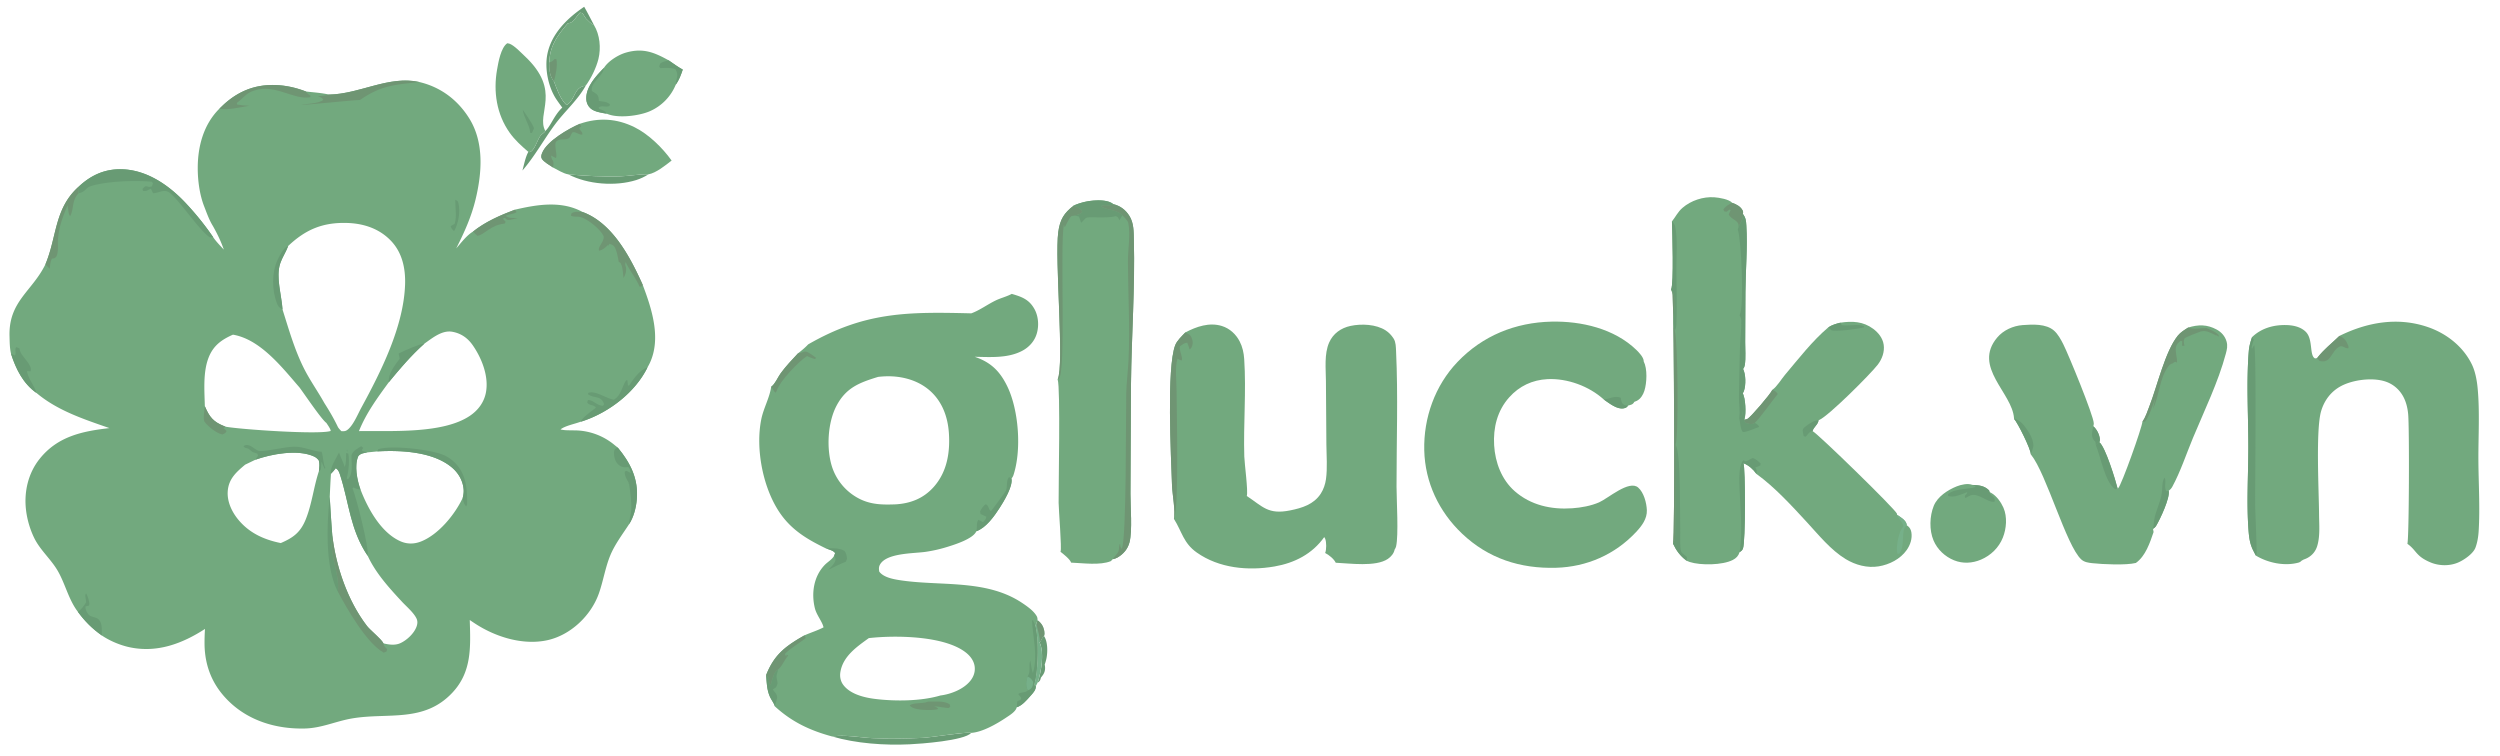 <svg version="1.1" xmlns="http://www.w3.org/2000/svg" style="display: block;" viewBox="0 0 2048 619" width="1448" height="438">
<path transform="translate(0,0)" fill="rgb(104,155,116)" d="M 851.606 525.957 C 853.261 524.378 853.37 522.042 855.273 520.821 C 858.334 525.339 858.315 533.698 857.297 538.916 A 36.689 36.689 0 0 1 855.834 544.117 C 856.428 547.149 856.232 549.865 854.484 552.514 C 853.936 553.345 853.323 554.132 852.694 554.902 C 852.137 557.297 851.89 557.632 849.943 559.133 C 853.033 550.347 855.672 534.478 851.606 525.957 z"/>
<path transform="translate(0,0)" fill="rgb(118,176,137)" d="M 849.947 507.879 C 852.95 509.975 854.792 512.994 855.446 516.597 C 855.719 518.1 855.69 519.353 855.273 520.821 C 853.37 522.042 853.261 524.378 851.606 525.957 C 855.672 534.478 853.033 550.347 849.943 559.133 L 848.553 561.837 L 847.547 561.201 C 847.095 560.915 848.143 557.015 848.309 556.19 C 850.382 545.872 851.005 522.299 848.082 512.166 L 849.042 510.834 C 849.141 509.888 849.648 508.79 849.947 507.879 z"/>
<path transform="translate(0,0)" fill="rgb(111,149,115)" d="M 849.947 507.879 C 852.95 509.975 854.792 512.994 855.446 516.597 C 855.719 518.1 855.69 519.353 855.273 520.821 C 853.37 522.042 853.261 524.378 851.606 525.957 C 852.509 522.932 849.589 514.374 849.042 510.834 C 849.141 509.888 849.648 508.79 849.947 507.879 z"/>
<path transform="translate(0,0)" fill="rgb(104,155,116)" d="M 465.655 142.623 C 479.842 143.793 493.956 144.745 508.198 144.228 C 515.586 143.959 523.987 142.326 531.189 142.563 C 528.165 144.548 524.606 146.197 521.156 147.273 C 504.196 152.565 481.408 150.89 465.655 142.623 z"/>
<path transform="translate(0,0)" fill="rgb(104,155,116)" d="M 681.644 603.065 C 692.833 601.517 703.429 603.861 714.615 604.444 C 728.368 605.16 742.306 604.909 756.056 604.195 C 763.196 603.824 791.595 599.143 795.662 600.125 C 789.829 606.557 753.995 609.075 745.145 609.499 C 724.848 610.473 701.167 608.829 681.644 603.065 z"/>
<path transform="translate(0,0)" fill="rgb(104,155,116)" d="M 478.571 5.306 C 481.392 10.193 483.928 15.296 486.589 20.276 C 484.034 19.118 482.074 16.914 480.078 14.992 L 477.117 10.501 L 475.106 10.145 C 472.43 12.478 470.36 17.568 467.011 18.443 C 466.825 18.491 466.641 18.547 466.456 18.596 C 466.01 18.715 465.57 18.806 465.116 18.887 C 456.813 28.582 450.226 37.479 450.03 50.868 C 450.067 56.949 450.139 61.223 453.744 66.396 C 456.44 73.026 458.862 81.067 464.343 85.929 L 464.274 85.774 C 471.629 81.241 469.883 71.088 479.784 69.987 C 473.573 81.359 462.862 90.733 455.067 101.137 C 445.815 113.486 438.046 127.898 427.954 139.456 C 429.334 134.612 430.37 128.553 432.828 124.186 L 434.03 124.37 C 438.16 122.858 440.023 114.402 442.871 110.837 C 444.093 109.308 445.582 108.886 446.752 107.072 C 451.38 102.657 453.891 94.177 460.62 87.889 A 165.92 165.92 0 0 1 455.949 81.386 C 449.162 71.381 446.026 55.975 448.401 44.093 C 451.772 27.231 464.818 14.548 478.571 5.306 z"/>
<path transform="translate(0,0)" fill="rgb(114,169,126)" d="M 465.116 18.887 C 465.57 18.806 466.01 18.715 466.456 18.596 C 466.641 18.547 466.825 18.491 467.011 18.443 C 470.36 17.568 472.43 12.478 475.106 10.145 L 477.117 10.501 L 480.078 14.992 C 482.074 16.914 484.034 19.118 486.589 20.276 C 491.425 28.267 492.435 39.1 490.237 48.062 C 488.472 55.256 484.179 64.028 479.784 69.987 C 469.883 71.088 471.629 81.241 464.274 85.774 L 464.343 85.929 C 458.862 81.067 456.44 73.026 453.744 66.396 C 450.139 61.223 450.067 56.949 450.03 50.868 C 450.226 37.479 456.813 28.582 465.116 18.887 z"/>
<path transform="translate(0,0)" fill="rgb(111,149,115)" d="M 450.03 50.868 C 450.189 50.824 450.348 50.782 450.506 50.736 C 452.331 50.207 453.128 49.519 454.304 48.062 L 455.785 48.189 C 456.983 53.166 455.165 61.498 453.744 66.396 C 450.139 61.223 450.067 56.949 450.03 50.868 z"/>
<path transform="translate(0,0)" fill="rgb(114,169,126)" d="M 432.828 124.186 C 427.091 119.168 421.946 114.705 417.485 108.416 C 406.794 93.346 404.041 74.825 407.184 56.843 C 408.286 50.536 410.325 38.834 415.519 35.191 C 416.06 35.231 416.613 35.3 417.132 35.468 C 421.115 36.757 426.589 42.663 429.769 45.636 C 460.847 74.691 438.808 92.604 446.752 107.072 C 445.582 108.886 444.093 109.308 442.871 110.837 C 440.023 114.402 438.16 122.858 434.03 124.37 L 432.828 124.186 z"/>
<path transform="translate(0,0)" fill="rgb(104,155,116)" d="M 428.197 89.564 C 431.31 94.46 435.307 99.417 437.483 104.8 L 435.798 108.689 L 434.33 108.677 C 434.192 102.666 429.05 96.234 428.197 89.564 z"/>
<path transform="translate(0,0)" fill="rgb(114,169,126)" d="M 494.781 55.3 C 498.378 49.66 506.643 44.568 512.976 42.786 C 526.82 38.89 535.906 42.608 547.769 49.187 C 551.534 51.744 555.306 54.599 559.316 56.743 C 557.786 61.222 556.342 65.235 553.587 69.118 A 40.405 40.405 0 0 1 532.059 90.986 C 523.329 94.673 506.73 96.793 497.778 93.182 C 497.569 93.098 497.365 93.002 497.163 92.903 C 492.981 92.235 486.895 91.389 483.694 88.45 C 481.519 86.453 480.373 83.707 480.279 80.775 C 479.962 70.822 488.374 61.958 494.781 55.3 z"/>
<path transform="translate(0,0)" fill="rgb(104,155,116)" d="M 547.769 49.187 C 551.534 51.744 555.306 54.599 559.316 56.743 C 557.786 61.222 556.342 65.235 553.587 69.118 C 553.348 67.237 553.985 65.867 554.446 64.083 C 555.234 61.035 554.847 58.987 553.29 56.422 C 549.491 54.955 544.95 55.464 540.922 55.536 L 539.982 54.356 L 540.771 51.844 C 542.743 50.261 545.367 49.81 547.769 49.187 z"/>
<path transform="translate(0,0)" fill="rgb(104,155,116)" d="M 494.781 55.3 C 493.933 62.627 483.471 67.256 484.868 74.312 C 487.271 75.878 489.676 76.703 490.309 79.713 C 490.494 80.595 490.512 81.551 490.555 82.45 C 493.865 83.035 497.287 82.913 499.725 85.278 L 499.26 86.584 C 495.986 87.986 493.474 85.796 490.354 87.705 L 490.947 89.044 C 493.902 89.999 495.347 90.279 497.163 92.903 C 492.981 92.235 486.895 91.389 483.694 88.45 C 481.519 86.453 480.373 83.707 480.279 80.775 C 479.962 70.822 488.374 61.958 494.781 55.3 z"/>
<path transform="translate(0,0)" fill="rgb(114,169,126)" d="M 1629.86 402.868 C 1630.38 403.096 1630.32 403.057 1630.77 403.298 C 1630.93 403.383 1631.08 403.474 1631.24 403.561 C 1635.55 405.922 1639.29 411.24 1641.23 415.691 C 1644.47 423.139 1643.7 432.808 1640.71 440.235 C 1637.43 448.408 1630.91 454.749 1622.84 458.189 C 1615.74 461.217 1607.97 461.665 1600.75 458.747 C 1593.32 455.743 1587.06 449.863 1583.93 442.453 C 1580.37 434.04 1580.71 422.54 1584.14 414.133 C 1587.24 406.555 1595.54 401.162 1602.89 398.205 C 1606.48 396.762 1612.12 395.457 1615.8 396.997 C 1621.08 397.238 1625.5 397.555 1629.48 401.497 L 1629.86 402.868 z"/>
<path transform="translate(0,0)" fill="rgb(104,155,116)" d="M 1615.8 396.997 C 1621.08 397.238 1625.5 397.555 1629.48 401.497 L 1629.86 402.868 C 1630.51 405.758 1631.55 405.07 1633.23 407.097 C 1634.36 408.459 1634.14 409.035 1633.97 410.694 C 1628.69 412.025 1621.08 403.473 1614.54 405.477 C 1613.04 405.937 1611.53 407.166 1609.97 407.736 C 1608.65 405.354 1611.16 405.283 1611.66 402.855 C 1606.96 404.574 1600.73 407.807 1595.89 406.025 L 1595.81 404.534 C 1601.92 399.14 1616.17 400.862 1618.5 398.274 L 1615.8 396.997 z"/>
<path transform="translate(0,0)" fill="rgb(114,169,126)" d="M 475.07 101.14 C 490.298 95.921 505.145 96.716 519.823 103.98 C 531.327 109.673 542.731 120.802 550.19 131.278 C 545.222 135.132 537.487 141.482 531.189 142.563 C 523.987 142.326 515.586 143.959 508.198 144.228 C 493.956 144.745 479.842 143.793 465.655 142.623 C 461.484 141.948 456.897 138.939 453.113 137.015 C 450.649 135.32 445.209 132.274 443.836 129.719 C 443.07 128.293 443.468 126.716 444.037 125.251 C 447.897 115.317 465.866 105.098 475.07 101.14 z"/>
<path transform="translate(0,0)" fill="rgb(111,149,115)" d="M 453.113 137.015 C 450.649 135.32 445.209 132.274 443.836 129.719 C 443.07 128.293 443.468 126.716 444.037 125.251 C 447.897 115.317 465.866 105.098 475.07 101.14 L 476.123 103.39 L 474.589 104.422 C 474.77 107.205 477.495 107.132 477.015 110.038 C 474.426 110.537 470.169 106.545 468.66 108.603 C 467.067 110.775 467.544 112.842 464.403 113.634 C 461.06 114.476 458.244 113.123 455.451 115.878 C 453.746 119.528 457.039 127.38 455.28 129.201 L 451.388 127.156 C 452.328 133.14 454.156 129.489 453.113 137.015 z"/>
<path transform="translate(0,0)" fill="rgb(114,169,126)" d="M 879.745 168.037 C 885.076 165.795 890.111 164.498 895.892 164.049 C 900.716 163.675 908.136 163.707 911.986 166.976 C 917.725 168.37 922.124 171.668 925.246 176.709 C 928.939 182.671 928.699 189.686 928.871 196.473 C 929.861 235.591 926.946 274.828 926.514 313.972 L 926.069 404.361 C 926.046 414.986 927.723 434.353 925.321 443.886 C 923.934 449.388 920.336 453.623 915.474 456.449 C 914.232 457.171 912.873 457.568 911.481 457.88 L 910.059 459.418 C 901.166 463.087 887.107 461.022 877.457 460.66 C 876.694 457.976 870.997 453.496 868.706 451.724 C 868.747 451.647 868.791 451.573 868.828 451.494 C 869.885 449.229 867.296 417.841 867.221 411.617 C 867.07 399.101 868.843 317.602 866.432 310.575 C 872.096 298.642 863.881 212.092 866.945 189.801 C 868.354 179.55 871.596 174.261 879.745 168.037 z"/>
<path transform="translate(0,0)" fill="rgb(104,155,116)" d="M 879.745 168.037 C 885.076 165.795 890.111 164.498 895.892 164.049 C 900.716 163.675 908.136 163.707 911.986 166.976 C 908.526 169.197 905.018 166.674 902.035 168.63 C 905.385 172.178 914.283 170.727 919.448 176.161 L 916.935 180.261 C 916.031 178.21 916.172 177.652 914.019 176.806 C 906.976 178.808 892.033 177.155 890.048 178.118 C 888.65 178.798 887.155 181.212 885.616 182.223 A 226.303 226.303 0 0 0 883.93 177.255 C 881.959 176.292 879.776 176.662 877.656 176.799 C 881.232 175.982 883.753 176.095 886.575 173.59 L 885.991 171.767 C 884.02 170.072 882.125 169.067 879.745 168.037 z"/>
<path transform="translate(0,0)" fill="rgb(111,149,115)" d="M 866.432 310.575 C 872.096 298.642 863.881 212.092 866.945 189.801 C 868.354 179.55 871.596 174.261 879.745 168.037 C 882.125 169.067 884.02 170.072 885.991 171.767 L 886.575 173.59 C 883.753 176.095 881.232 175.982 877.656 176.799 C 875.561 178.535 872.524 185.982 872.193 185.993 L 871.53 183.811 C 868.235 200.956 873.484 305.488 867.364 310.018 C 867.075 310.231 866.749 310.407 866.432 310.575 z"/>
<path transform="translate(0,0)" fill="rgb(111,149,115)" d="M 911.986 166.976 C 917.725 168.37 922.124 171.668 925.246 176.709 C 928.939 182.671 928.699 189.686 928.871 196.473 C 929.861 235.591 926.946 274.828 926.514 313.972 L 926.069 404.361 C 926.046 414.986 927.723 434.353 925.321 443.886 C 923.934 449.388 920.336 453.623 915.474 456.449 C 914.232 457.171 912.873 457.568 911.481 457.88 C 912.606 455.887 915.598 453.248 916.248 451.392 C 916.979 449.302 916.341 447.226 917.538 445.054 C 917.784 446.977 917.657 447.895 918.942 449.387 C 922.957 442.537 922.213 337.58 922.608 321.766 C 922.832 312.818 924.036 303.929 924.47 294.994 C 925.78 268.018 924.086 240.974 923.985 214.029 C 923.948 204.398 926.167 192.012 924.36 182.751 C 923.862 180.203 921.194 178.078 919.448 176.161 C 914.283 170.727 905.385 172.178 902.035 168.63 C 905.018 166.674 908.526 169.197 911.986 166.976 z"/>
<path transform="translate(0,0)" fill="rgb(114,169,126)" d="M 1649.9 342.828 C 1649.9 342.668 1649.89 342.509 1649.88 342.35 C 1648.49 321.495 1615.78 300.452 1636.1 276.262 C 1641.17 270.223 1649.16 266.638 1656.96 266.063 C 1665.09 265.465 1676.06 264.857 1682.61 270.557 C 1685.85 273.38 1688.31 277.922 1690.23 281.714 C 1694.56 290.3 1715.06 340.23 1715.23 346.53 C 1715.25 347.352 1715.08 348.157 1714.85 348.941 C 1717.78 351.527 1719.99 355.905 1720.23 359.859 C 1720.28 360.63 1720.1 361.326 1719.77 362.022 C 1724.75 365.85 1733.04 393.184 1734.77 400.047 C 1734.91 399.933 1735.05 399.821 1735.19 399.703 C 1737.9 397.336 1754.77 350.037 1755.09 345.104 C 1757.76 341.494 1759.36 336.187 1760.98 332.018 C 1767.18 316.117 1773.72 287.458 1784.13 274.654 C 1786.37 271.891 1789.63 269.953 1792.6 268.054 C 1800.84 265.546 1808.02 265.453 1815.83 269.676 C 1819.76 271.804 1822.75 275.136 1823.99 279.489 C 1825.02 283.097 1824.34 285.983 1823.4 289.502 C 1817.21 312.705 1805.71 336.294 1796.49 358.464 C 1791.08 371.474 1786.26 386.148 1779.55 398.491 C 1778.83 399.82 1777.8 400.933 1776.6 401.84 C 1777.83 407.389 1769.56 425.134 1766.26 430.575 C 1765.65 431.59 1764.72 432.35 1763.75 433.016 L 1764.22 435.59 C 1761.21 444.446 1757.6 455.334 1749.7 460.929 C 1741.56 462.943 1722.44 462.035 1713.92 461.1 C 1710.72 460.75 1707.42 460.275 1704.97 458.036 C 1692.71 446.855 1676.44 387.812 1663.81 372.197 L 1663.65 371.997 C 1663.78 367.892 1653.02 346.293 1649.9 342.828 z"/>
<path transform="translate(0,0)" fill="rgb(104,155,116)" d="M 1714.85 348.941 C 1717.78 351.527 1719.99 355.905 1720.23 359.859 C 1720.28 360.63 1720.1 361.326 1719.77 362.022 C 1718.81 362.752 1717.85 363.58 1716.81 364.194 L 1716.64 361.87 C 1715.89 361.111 1715.26 360.317 1714.69 359.417 C 1712.81 356.434 1714.19 352.161 1714.85 348.941 z"/>
<path transform="translate(0,0)" fill="rgb(104,155,116)" d="M 1649.9 342.828 C 1655.26 343.869 1658.31 348.316 1661.34 352.846 C 1663.68 356.352 1666.51 362.215 1665.53 366.43 C 1665.09 368.322 1664.35 370.19 1663.65 371.997 C 1663.78 367.892 1653.02 346.293 1649.9 342.828 z"/>
<path transform="translate(0,0)" fill="rgb(104,155,116)" d="M 1763.75 433.016 C 1764.49 429.607 1764.37 426.07 1765.31 422.651 C 1766.98 416.528 1769.67 410.852 1770.82 404.555 C 1771.54 400.626 1770.93 393.953 1773.21 390.975 C 1774.96 394.251 1772.57 398.374 1774.57 402.158 L 1776.6 401.84 C 1777.83 407.389 1769.56 425.134 1766.26 430.575 C 1765.65 431.59 1764.72 432.35 1763.75 433.016 z"/>
<path transform="translate(0,0)" fill="rgb(104,155,116)" d="M 1719.77 362.022 C 1724.75 365.85 1733.04 393.184 1734.77 400.047 L 1732.7 400.498 C 1724.35 394.793 1720.78 373.468 1716.81 364.194 C 1717.85 363.58 1718.81 362.752 1719.77 362.022 z"/>
<path transform="translate(0,0)" fill="rgb(111,149,115)" d="M 1755.09 345.104 C 1757.76 341.494 1759.36 336.187 1760.98 332.018 C 1767.18 316.117 1773.72 287.458 1784.13 274.654 C 1786.37 271.891 1789.63 269.953 1792.6 268.054 C 1796.96 269.874 1802.74 268.498 1807.4 268.467 C 1811.02 269.992 1814.79 271.271 1817.51 274.229 L 1817.51 275.716 L 1815.68 274.156 L 1815.69 274.75 C 1811.74 272.816 1807.18 269.857 1802.68 271.367 C 1800.87 271.977 1789.89 276.125 1789.45 277.122 C 1788.57 279.129 1789.08 280.919 1789.5 282.988 C 1788.88 283.012 1788.15 283.127 1787.55 282.961 L 1787.62 279.311 L 1786.51 278.904 C 1784.4 280.44 1782.89 281.807 1782.49 284.489 C 1781.87 288.562 1783.91 293.63 1783.3 296.838 C 1782.87 296.619 1782.15 296.074 1781.69 296.211 C 1781.02 296.409 1780.52 296.968 1780.02 297.429 C 1778.1 297.787 1777.24 298.613 1776.07 300.191 C 1769.11 309.547 1768.83 324.302 1763.67 334.863 L 1765.71 325.797 C 1763.36 331.763 1761.08 340.2 1757.23 345.195 L 1755.09 345.104 z"/>
<path transform="translate(0,0)" fill="rgb(114,169,126)" d="M 1313.83 327.04 C 1301.83 316.095 1283.89 309.541 1267.73 310.345 C 1255.32 310.961 1244.6 316.008 1236.31 325.289 C 1226.55 336.205 1223.14 350.158 1224 364.532 C 1224.83 378.568 1230.13 392.715 1240.86 402.131 C 1254.01 413.661 1270.86 417.34 1287.99 416.131 C 1295.29 415.616 1303.3 414.194 1310.04 411.245 C 1317.28 408.079 1334.55 392.7 1341.97 399.135 C 1346.64 403.187 1348.86 411.703 1349.1 417.636 C 1349.39 424.768 1344.94 430.598 1340.3 435.564 C 1323.03 454.035 1299.93 464.159 1274.71 464.877 C 1245.44 465.709 1219.22 457.315 1197.73 436.912 C 1178.78 418.922 1167.39 394.923 1166.75 368.682 C 1166.1 342.085 1175.54 315.587 1193.98 296.271 C 1214.57 274.712 1241.35 263.91 1270.97 263.235 C 1295.39 262.678 1322.4 268.95 1340.42 286.325 C 1342.51 288.343 1346.42 292.436 1346.52 295.466 C 1346.52 295.57 1346.51 295.674 1346.51 295.778 C 1349.66 301.877 1349.12 313.502 1347.06 319.945 C 1346.01 323.23 1344.01 326.489 1340.87 328.128 C 1340.21 328.474 1339.52 328.731 1338.82 328.965 C 1337.53 331.356 1336.14 331.267 1333.68 332.053 C 1332.73 333.487 1331.81 333.94 1330.09 334.27 C 1324.62 335.32 1318.15 329.969 1313.83 327.04 z"/>
<path transform="translate(0,0)" fill="rgb(104,155,116)" d="M 1313.83 327.04 C 1318.81 326.377 1322.69 323.672 1327.69 325.559 L 1327.93 327.082 C 1328.53 329.234 1328.52 330.351 1330.62 331.482 C 1331.5 331.956 1332.7 331.985 1333.68 332.053 C 1332.73 333.487 1331.81 333.94 1330.09 334.27 C 1324.62 335.32 1318.15 329.969 1313.83 327.04 z"/>
<path transform="translate(0,0)" fill="rgb(114,169,126)" d="M 1916.43 274.943 C 1939.29 263.688 1964.15 259.242 1988.85 267.678 C 2004.2 272.919 2017.94 283.68 2025.04 298.477 C 2027.76 304.151 2029.07 311.328 2029.66 317.549 C 2031.49 336.689 2030.22 357.15 2030.3 376.423 C 2030.39 395.699 2031.72 415.738 2030.51 434.928 C 2030.23 439.414 2029.47 444.171 2027.89 448.394 C 2026.01 453.408 2018.43 458.554 2013.62 460.603 C 2006.66 463.568 1998.06 463.404 1991.1 460.484 C 1978.77 455.31 1979.82 450.684 1972.13 445.248 C 1973.54 440.638 1973.81 350.56 1972.78 339.194 C 1972.34 334.243 1971.22 329.348 1968.9 324.927 C 1965.63 318.722 1960.24 314.159 1953.53 312.101 C 1943.01 308.879 1927.36 310.902 1917.73 316.049 C 1909.59 320.402 1904.08 327.707 1901.48 336.506 C 1896.97 351.743 1899.64 402.011 1899.77 420.919 C 1899.82 429.38 1900.77 439.026 1898.21 447.199 C 1896.87 451.483 1894.11 454.777 1890.14 456.874 C 1889.18 457.379 1888.17 457.781 1887.15 458.135 L 1885.44 459.082 C 1884.67 459.936 1883.89 460.39 1882.78 460.684 C 1871.41 463.721 1857.84 460.854 1848.02 454.898 A 169.214 169.214 0 0 1 1845.85 450.722 C 1843.23 445.542 1842.51 440.625 1842.05 434.884 C 1840.25 412.209 1841.86 388.257 1841.85 365.478 C 1841.83 339.605 1840.13 312.628 1842.25 286.942 C 1842.57 283.168 1843.68 279.539 1844.85 275.955 C 1852.2 268.811 1862.05 265.917 1872.21 266.026 C 1878.12 266.089 1884.6 267.286 1888.94 271.632 C 1895.08 277.784 1891.66 291.064 1896.51 293.392 L 1898.2 293.074 C 1903.71 285.939 1910.05 281.151 1916.43 274.943 z"/>
<path transform="translate(0,0)" fill="rgb(111,149,115)" d="M 1898.2 293.074 C 1903.71 285.939 1910.05 281.151 1916.43 274.943 C 1920.4 276.299 1922.07 278.931 1923.7 282.923 C 1923.97 283.58 1923.93 284.303 1923.83 284.992 C 1921.01 285.603 1919.26 282.355 1916.59 283.68 C 1909.62 287.139 1909.63 298.227 1900.02 295.369 L 1898.2 293.074 z"/>
<path transform="translate(0,0)" fill="rgb(104,155,116)" d="M 1848.02 454.898 A 169.214 169.214 0 0 1 1845.85 450.722 C 1843.23 445.542 1842.51 440.625 1842.05 434.884 C 1840.25 412.209 1841.86 388.257 1841.85 365.478 C 1841.83 339.605 1840.13 312.628 1842.25 286.942 C 1842.57 283.168 1843.68 279.539 1844.85 275.955 L 1846.38 278.072 C 1845.58 280.207 1844.98 282.305 1844.46 284.527 L 1844.88 285.433 L 1846.62 282.319 C 1848.59 286.425 1847.35 399.054 1847.42 412.76 C 1847.45 417.954 1849.04 452.334 1848.55 453.714 C 1848.41 454.123 1848.23 454.515 1848.02 454.898 z"/>
<path transform="translate(0,0)" fill="rgb(114,169,126)" d="M 1021.38 406.075 C 1034.56 414.827 1038.86 421.516 1056.87 417.877 C 1066.68 415.895 1076.24 412.972 1081.97 404.156 C 1084.24 400.66 1085.65 396.483 1086.23 392.367 C 1087.52 383.186 1086.64 373.12 1086.57 363.832 L 1086.2 311.899 C 1086.13 301.885 1084.71 289.732 1088.83 280.372 C 1092.08 272.976 1098.54 268.421 1106.34 266.747 C 1115.25 264.833 1127.31 265.314 1135.16 270.44 C 1137.79 272.151 1139.7 274.175 1141.42 276.78 C 1141.51 276.917 1141.6 277.053 1141.69 277.191 C 1143.52 280.013 1143.5 284.207 1143.66 287.475 C 1145.38 324.174 1144 361.579 1144.04 398.345 C 1144.06 409.511 1145.83 438.389 1143.66 447.427 C 1143.44 448.351 1143.02 449.172 1142.48 449.95 C 1141.88 453.078 1139.56 455.839 1136.94 457.605 C 1127.04 464.304 1105.84 461.269 1094.23 460.749 C 1092.9 457.741 1088.52 454.187 1085.56 452.769 C 1086.71 450.1 1086.69 443.818 1085.6 441.132 C 1085.4 440.634 1085.11 440.166 1084.82 439.721 C 1075.04 453.539 1060.5 460.972 1044 463.817 C 1022.46 467.534 998.647 465.279 980.401 452.387 C 969.368 444.591 968.357 435.392 961.694 424.848 C 963.064 418.844 960.352 404.343 960.12 397.529 C 959.296 373.402 955.593 301.29 962.725 282.569 C 964.179 278.753 968.232 275.063 971.014 272.09 C 980.078 267.292 990.696 263.61 1000.97 266.81 C 1007.38 268.807 1012.46 273.504 1015.53 279.414 C 1017.87 283.904 1018.91 288.853 1019.25 293.871 C 1021.01 320.23 1018.53 347.205 1019.32 373.685 C 1019.49 379.47 1022.57 402.096 1021.38 406.075 z"/>
<path transform="translate(0,0)" fill="rgb(111,149,115)" d="M 971.014 272.09 C 974.387 273.775 975.62 274.137 976.735 278.085 C 977.389 280.403 977.107 282.89 975.75 284.928 C 975.425 285.416 975.007 285.72 974.505 285.998 C 973.954 284.154 973.356 282.376 972.628 280.593 C 970.252 280.469 968.299 282.26 966.459 283.579 C 965.945 287.162 969.172 292.428 968.105 295.115 C 966.766 294.818 965.774 294.31 964.599 293.612 C 962.333 301.072 963.853 311.988 963.856 319.863 C 963.861 332.769 965.986 418.899 961.694 424.848 C 963.064 418.844 960.352 404.343 960.12 397.529 C 959.296 373.402 955.593 301.29 962.725 282.569 C 964.179 278.753 968.232 275.063 971.014 272.09 z"/>
<path transform="translate(0,0)" fill="rgb(114,169,126)" d="M 1369.66 181.113 C 1372.66 177.355 1374.46 173.362 1378.24 170.075 C 1385.22 164.002 1395.27 160.685 1404.49 161.38 C 1408.4 161.675 1416.51 162.971 1419.09 165.958 C 1422.57 167.145 1426.01 168.941 1427.67 172.408 C 1428.14 173.397 1427.9 173.954 1427.75 175.006 C 1430.16 178.18 1430.37 180.651 1430.61 184.643 C 1431.71 202.46 1429.97 220.966 1429.86 238.872 L 1429.66 280.112 C 1429.62 285.957 1430.26 292.844 1429.37 298.587 C 1429.17 299.867 1428.8 300.969 1427.92 301.954 C 1430.2 306.555 1430.3 315.051 1428.66 319.942 C 1428.42 320.64 1428.08 321.277 1427.68 321.894 C 1429.88 326.165 1430.58 338.31 1429.09 342.917 C 1429.02 343.136 1428.94 343.351 1428.85 343.563 C 1429.72 343.457 1430.65 343.325 1431.45 342.953 C 1433.92 341.808 1450.48 322.488 1451.92 319.087 C 1455.76 316.386 1459.19 310.457 1462.33 306.742 C 1473.42 293.615 1484.65 279.021 1497.77 267.91 C 1500.92 265.848 1504.05 265.019 1507.65 264.085 C 1517.4 262.651 1526.27 263.009 1534.47 269.085 C 1538.79 272.292 1542.31 276.69 1543.12 282.145 C 1543.97 287.979 1541.81 293.839 1538.3 298.438 C 1532.37 306.2 1497.91 340.608 1490.27 343.824 C 1490.09 343.896 1489.93 343.971 1489.76 344.045 C 1489.33 347.636 1485.82 349.403 1484.83 352.893 C 1488.85 354.659 1552.81 417.01 1553.99 420.583 C 1554.08 420.87 1554.1 421.264 1554.12 421.548 C 1556.77 423.229 1561.3 425.951 1561.89 429.278 C 1561.95 429.633 1561.94 429.74 1561.95 430.069 C 1562.23 430.236 1562.5 430.409 1562.77 430.595 C 1564.46 431.774 1565.46 433.756 1565.79 435.755 C 1566.66 440.933 1564.92 446.161 1561.95 450.367 C 1556.75 457.732 1547.82 462.27 1539.05 463.71 C 1529.72 465.245 1520.02 462.634 1512.02 457.781 C 1499.78 450.359 1489.92 438.072 1480.29 427.624 C 1467.9 414.183 1453.72 398.679 1438.89 388.002 C 1436.18 384.144 1432.64 380.961 1428.22 379.199 C 1429.9 382.934 1430.03 443.6 1427.83 449.126 C 1427.2 450.724 1426.38 451.181 1425.05 452.133 C 1424.1 455.166 1422.33 457.012 1419.48 458.481 C 1411.16 462.763 1393.25 463.055 1384.2 460.138 C 1383.31 459.851 1382.46 459.508 1381.62 459.096 C 1376.42 455.117 1373.34 450.987 1370.52 445.092 C 1372.22 439.799 1371.4 262.607 1370.22 241.356 C 1370.13 239.802 1369.61 238.312 1368.95 236.912 C 1371.32 232.276 1369.92 189.426 1369.66 181.113 z"/>
<path transform="translate(0,0)" fill="rgb(104,155,116)" d="M 1484.83 352.893 C 1482.03 353.346 1481.18 355.546 1479.22 357.53 L 1477.56 357.024 C 1477.29 355.588 1476.81 353.843 1476.8 352.394 C 1476.79 351.018 1477.78 350.224 1478.74 349.404 C 1481.34 347.178 1486.46 343.834 1489.76 344.045 C 1489.33 347.636 1485.82 349.403 1484.83 352.893 z"/>
<path transform="translate(0,0)" fill="rgb(104,155,116)" d="M 1497.77 267.91 C 1500.92 265.848 1504.05 265.019 1507.65 264.085 L 1508.74 266.087 C 1514.08 267.063 1522.49 264.84 1527.02 266.995 L 1527.15 267.872 C 1522.74 269.191 1504.29 271.597 1500.33 270.358 L 1497.77 267.91 z"/>
<path transform="translate(0,0)" fill="rgb(118,176,137)" d="M 1561.95 430.069 C 1556.49 434.155 1561.36 447.066 1555.69 453.471 L 1554.35 453.346 C 1554.19 452.666 1554.05 451.977 1553.99 451.278 C 1553.57 446.183 1555.48 435.301 1558.9 431.38 C 1559.03 431.228 1559.17 431.083 1559.31 430.934 C 1558.61 426.911 1555.17 425.286 1554.12 421.548 C 1556.77 423.229 1561.3 425.951 1561.89 429.278 C 1561.95 429.633 1561.94 429.74 1561.95 430.069 z"/>
<path transform="translate(0,0)" fill="rgb(104,155,116)" d="M 1424.68 341.997 L 1427.19 340.042 C 1428.28 334.521 1429.07 327.367 1427.68 321.894 C 1429.88 326.165 1430.58 338.31 1429.09 342.917 C 1429.02 343.136 1428.94 343.351 1428.85 343.563 L 1429.59 345.917 C 1431.74 346.783 1434.2 347.725 1436.49 346.762 C 1436.86 346.605 1437.19 346.39 1437.52 346.156 C 1439.07 347.068 1440.51 347.731 1441.16 349.53 C 1438.21 350.384 1430.34 354.058 1427.72 353.673 C 1425.48 351.123 1425.72 345.388 1424.68 341.997 z"/>
<path transform="translate(0,0)" fill="rgb(111,149,115)" d="M 1419.09 165.958 C 1422.57 167.145 1426.01 168.941 1427.67 172.408 C 1428.14 173.397 1427.9 173.954 1427.75 175.006 C 1428.35 179.776 1424.72 183.044 1423.57 187.839 C 1423.7 187.566 1423.74 187.501 1423.83 187.171 C 1426 179.789 1418.66 180.63 1416.16 175.376 L 1417.71 172.013 L 1416.94 171.377 L 1414.38 173.223 L 1412.46 172.869 L 1411.79 171.36 C 1413.48 168.768 1416.24 167.076 1419.09 165.958 z"/>
<path transform="translate(0,0)" fill="rgb(111,149,115)" d="M 1451.92 319.087 C 1454.08 320.19 1455.13 320.392 1456.32 322.554 C 1451.18 328.739 1442.56 341.379 1437.52 346.156 C 1437.19 346.39 1436.86 346.605 1436.49 346.762 C 1434.2 347.725 1431.74 346.783 1429.59 345.917 L 1428.85 343.563 C 1429.72 343.457 1430.65 343.325 1431.45 342.953 C 1433.92 341.808 1450.48 322.488 1451.92 319.087 z"/>
<path transform="translate(0,0)" fill="rgb(104,155,116)" d="M 1369.66 181.113 C 1371.48 183.1 1372.04 183.691 1372.52 186.389 C 1374.42 196.895 1373.26 209.319 1373.3 220.078 C 1373.35 235.282 1374 250.816 1373.3 265.987 C 1373.23 267.386 1372.88 268.623 1372.39 269.925 C 1372.34 270.043 1372.3 270.163 1372.26 270.28 C 1372.18 270.484 1372.08 270.682 1371.99 270.879 C 1367.94 261.074 1376.04 245.787 1368.95 236.912 C 1371.32 232.276 1369.92 189.426 1369.66 181.113 z"/>
<path transform="translate(0,0)" fill="rgb(104,155,116)" d="M 1372.63 364.109 C 1372.87 364.582 1373.07 365.06 1373.27 365.552 C 1377.01 374.756 1376.1 422.23 1376.48 436.014 C 1376.59 440.107 1375.92 448.198 1377.31 451.798 C 1377.98 453.539 1381.9 455.336 1381.91 456.302 C 1381.91 457.088 1381.98 457.955 1381.75 458.715 C 1381.71 458.843 1381.66 458.969 1381.62 459.096 C 1376.42 455.117 1373.34 450.987 1370.52 445.092 C 1370.64 444.906 1370.76 444.72 1370.86 444.525 C 1371.51 443.334 1372.08 441.878 1372.16 440.512 C 1372.58 432.729 1373.55 367.414 1372.63 364.109 z"/>
<path transform="translate(0,0)" fill="rgb(104,155,116)" d="M 1425.05 452.133 C 1427.98 433.822 1425.22 413.389 1424.87 394.861 C 1424.78 390.063 1424.73 380.353 1428.21 376.724 C 1428.58 376.992 1428.95 377.274 1429.34 377.517 C 1430.83 378.452 1433.59 375.518 1436.01 374.98 C 1438.7 375.999 1440.28 377.47 1442.27 379.457 L 1442.06 381.072 C 1440.91 381.57 1439.59 382.302 1438.35 382.505 C 1438.21 382.528 1438.07 382.546 1437.92 382.566 C 1439.32 384.948 1439.27 385.28 1438.89 388.002 C 1436.18 384.144 1432.64 380.961 1428.22 379.199 C 1429.9 382.934 1430.03 443.6 1427.83 449.126 C 1427.2 450.724 1426.38 451.181 1425.05 452.133 z"/>
<path transform="translate(0,0)" fill="rgb(111,149,115)" d="M 1368.95 236.912 C 1376.04 245.787 1367.94 261.074 1371.99 270.879 C 1374.54 278.384 1375.21 357.504 1372.63 364.109 C 1373.55 367.414 1372.58 432.729 1372.16 440.512 C 1372.08 441.878 1371.51 443.334 1370.86 444.525 C 1370.76 444.72 1370.64 444.906 1370.52 445.092 C 1372.22 439.799 1371.4 262.607 1370.22 241.356 C 1370.13 239.802 1369.61 238.312 1368.95 236.912 z"/>
<path transform="translate(0,0)" fill="rgb(104,155,116)" d="M 1427.75 175.006 C 1430.16 178.18 1430.37 180.651 1430.61 184.643 C 1431.71 202.46 1429.97 220.966 1429.86 238.872 L 1429.66 280.112 C 1429.62 285.957 1430.26 292.844 1429.37 298.587 C 1429.17 299.867 1428.8 300.969 1427.92 301.954 C 1430.2 306.555 1430.3 315.051 1428.66 319.942 C 1428.42 320.64 1428.08 321.277 1427.68 321.894 C 1429.07 327.367 1428.28 334.521 1427.19 340.042 L 1424.68 341.997 C 1424.71 341.821 1424.76 341.644 1424.79 341.467 C 1425.69 336.993 1424.41 330.036 1424.53 325.232 C 1424.86 311.643 1424.9 298.03 1425.37 284.448 C 1425.62 277.35 1426.56 270.221 1426.47 263.122 C 1426.45 261.171 1426.13 259.661 1425.05 257.998 C 1425.13 257.829 1425.21 257.661 1425.29 257.49 C 1428.81 249.696 1426.57 196.178 1423.57 187.839 C 1424.72 183.044 1428.35 179.776 1427.75 175.006 z"/>
<path transform="translate(0,0)" fill="rgb(114,169,126)" d="M 795.7 256.445 C 802.618 253.918 808.903 249.16 815.604 245.919 C 819.896 243.843 824.682 242.737 828.818 240.503 C 837.069 242.9 843.054 245.058 847.416 252.925 C 850.708 258.861 851.234 266.636 849.303 273.095 C 847.447 279.303 843.034 284.18 837.345 287.173 C 825.617 293.344 811.298 292.262 798.461 292.037 C 811.41 296.43 818.886 303.502 824.987 315.875 C 834.597 335.365 837.036 368.486 830.17 389.128 C 829.835 390.136 829.23 391.018 828.572 391.84 C 829.908 398.081 822.184 410.729 818.832 415.899 C 814.262 422.952 807.903 431.957 799.787 434.99 C 799.74 435.102 799.698 435.216 799.644 435.325 C 796.783 441.208 782.405 445.81 776.135 447.738 A 115.958 115.958 0 0 1 758.269 451.819 C 748.555 453.245 725.941 452.616 720.775 462.481 C 719.814 464.318 719.957 466.02 720.281 468.003 C 723.606 472.561 731.174 474.086 736.424 474.927 C 769.784 480.271 807.485 473.85 837.154 493.565 C 840.961 496.094 845.667 499.365 848.363 503.116 C 849.64 504.893 849.97 505.704 849.947 507.879 C 849.648 508.79 849.141 509.888 849.042 510.834 L 848.082 512.166 C 851.005 522.299 850.382 545.872 848.309 556.19 C 848.143 557.015 847.095 560.915 847.547 561.201 L 848.553 561.837 C 848.721 565.024 846.008 567.746 844.009 569.979 C 840.955 573.39 837.343 577.718 832.901 579.158 C 832.224 582.628 827.033 585.738 824.277 587.587 C 816.643 592.71 804.864 599.512 795.662 600.125 C 791.595 599.143 763.196 603.824 756.056 604.195 C 742.306 604.909 728.368 605.16 714.615 604.444 C 703.429 603.861 692.833 601.517 681.644 603.065 C 663.627 598.2 648.7 591.18 634.837 578.457 C 634.145 575.869 631.924 573.185 630.794 570.674 C 628.151 564.8 628.119 559.061 627.604 552.802 C 634.223 535.895 643.689 528.914 659.053 520.215 C 664.164 517.951 669.71 516.265 674.635 513.684 C 673.663 508.989 668.953 503.762 667.528 497.941 C 664.545 485.757 666.529 472.111 675.486 462.687 C 677.876 460.172 681.503 458.188 683.235 455.196 C 683.297 455.089 683.352 454.978 683.41 454.869 L 684.133 452.876 C 682.869 450.747 678.912 449.883 676.658 449.054 C 662.085 441.953 649.44 434.691 639.753 421.172 C 625.108 400.732 618.627 367.549 623.7 342.95 C 625.483 334.304 630.415 325.54 631.659 317.138 C 631.684 316.969 631.705 316.8 631.728 316.631 C 635.038 314.212 637.002 309.093 639.436 305.72 C 643.757 299.73 648.737 294.608 653.739 289.203 C 656.648 286.893 659.482 284.652 662.002 281.907 C 708.662 255.032 743.648 255.172 795.7 256.445 z M 719.357 308.495 C 704.179 313.163 693.096 317.261 685.249 332.202 C 678.032 345.942 676.88 367.113 681.525 381.939 A 44.943 44.943 0 0 0 703.71 408.198 C 713.448 413.238 723.042 413.321 733.75 412.915 C 746.057 412.168 756.624 408.003 764.956 398.605 C 775.829 386.342 778.416 370.36 777.332 354.462 C 776.427 341.177 771.825 328.571 761.593 319.637 C 751.09 310.466 736.621 307.174 722.977 308.166 A 71.471 71.471 0 0 0 719.357 308.495 z M 711.732 522.496 C 701.934 529.571 690.531 537.362 688.436 550.336 C 687.838 554.038 688.547 557.753 690.795 560.788 C 696.384 568.333 707.725 571.148 716.519 572.268 C 732.767 574.336 754.52 574.245 770.368 569.498 C 778.958 568.438 789.491 564.344 795.011 557.342 C 797.604 554.054 798.949 550.205 798.475 545.988 C 797.919 541.046 794.78 537.029 790.947 534.086 C 773.089 520.375 733.014 520.086 711.732 522.496 z"/>
<path transform="translate(0,0)" fill="rgb(104,155,116)" d="M 676.658 449.054 C 681.96 448.932 687.318 448.328 691.901 451.13 C 693.289 453.331 693.675 454.949 693.872 457.534 L 692.965 459.888 C 687.959 461.855 683.192 464.241 678.374 466.621 C 680.795 464.122 683.936 461.606 684.526 458.029 L 683.41 454.869 L 684.133 452.876 C 682.869 450.747 678.912 449.883 676.658 449.054 z"/>
<path transform="translate(0,0)" fill="rgb(111,149,115)" d="M 760.235 574.5 C 765.454 574.516 772.769 573.722 777.354 576.317 C 777.527 576.414 777.697 576.516 777.868 576.615 L 777.904 576.542 L 778.465 578.416 L 777.229 579.953 L 777.274 579.925 L 776.943 578.525 L 777.714 579.602 C 776.391 580.282 768.037 578.23 765.239 578.401 C 766.937 578.956 767.45 579.093 768.647 580.505 C 765.977 581.591 760.805 581.459 757.914 581.339 C 753.899 581.172 747.98 580.754 745.175 577.713 C 748.108 575.034 755.596 576.483 759.927 574.635 L 760.235 574.5 z"/>
<path transform="translate(0,0)" fill="rgb(104,155,116)" d="M 627.604 552.802 L 629.75 555.226 C 629.725 557.083 630.012 558.479 630.566 560.241 L 631.446 560.52 C 632.419 557.131 633.862 550.516 636.85 548.526 C 636.966 548.45 637.089 548.386 637.208 548.316 C 637.291 550.458 636.23 551.66 636.128 553.596 C 636.022 555.608 637.008 557.699 636.963 559.632 C 636.946 560.363 636.047 562.003 635.755 562.759 L 633.099 564.644 C 634.651 566.823 637.148 568.953 636.579 571.819 C 636.116 574.153 635.054 575.969 634.837 578.457 C 634.145 575.869 631.924 573.185 630.794 570.674 C 628.151 564.8 628.119 559.061 627.604 552.802 z"/>
<path transform="translate(0,0)" fill="rgb(111,149,115)" d="M 653.739 289.203 L 654.235 289.186 C 656.128 289.107 658.215 287.74 659.674 287.728 C 662.03 287.708 666.753 291.637 668.717 293.012 L 667.414 293.867 C 665.244 293.163 663.142 292.506 661.145 291.386 C 654.177 295.928 638.87 311.9 636.437 319.518 C 636.201 320.258 635.753 320.872 635.284 321.485 C 633.545 320.046 633.214 318.132 631.728 316.631 C 635.038 314.212 637.002 309.093 639.436 305.72 C 643.757 299.73 648.737 294.608 653.739 289.203 z"/>
<path transform="translate(0,0)" fill="rgb(104,155,116)" d="M 799.787 434.99 C 800.74 431.78 799.546 428.336 801.454 425.577 L 805.296 427.463 C 806.793 425.83 807.734 425.275 808.01 423.04 L 803.29 420.839 L 802.881 418.768 C 804.127 416.356 805.123 414.463 807.416 412.863 C 810.138 413.53 809.391 416.849 811.759 418.481 C 812.686 417.559 823.629 402.724 824.049 401.75 C 825.451 398.502 824.118 393.109 826.617 390.581 L 828.572 391.84 C 829.908 398.081 822.184 410.729 818.832 415.899 C 814.262 422.952 807.903 431.957 799.787 434.99 z"/>
<path transform="translate(0,0)" fill="rgb(111,149,115)" d="M 659.053 520.215 L 660.102 522.379 C 655.352 526.437 646.563 531.28 642.972 535.556 L 644.135 537.674 L 644.324 536.063 L 645.769 536.734 C 642.294 540.425 641.104 545.423 637.208 548.316 C 637.089 548.386 636.966 548.45 636.85 548.526 C 633.862 550.516 632.419 557.131 631.446 560.52 L 630.566 560.241 C 630.012 558.479 629.725 557.083 629.75 555.226 L 627.604 552.802 C 634.223 535.895 643.689 528.914 659.053 520.215 z"/>
<path transform="translate(0,0)" fill="rgb(104,155,116)" d="M 841.806 553.914 C 844.777 549.618 842.234 545.315 844.077 540.868 C 844.54 544.269 845.047 547.535 845.974 550.849 L 846.288 550.57 C 850.346 536.687 846.132 522.219 845.422 508.25 L 846.221 507.758 L 848.082 512.166 C 851.005 522.299 850.382 545.872 848.309 556.19 C 848.143 557.015 847.095 560.915 847.547 561.201 L 848.553 561.837 C 848.721 565.024 846.008 567.746 844.009 569.979 C 840.955 573.39 837.343 577.718 832.901 579.158 C 833.37 577.632 832.872 575.971 833.358 574.313 L 836.245 572.849 L 836.59 571.439 L 834.17 568.431 C 835.975 566.313 839.541 567.747 842.022 565.32 C 841.897 565.072 841.771 564.823 841.659 564.568 C 840.204 561.247 840.531 557.22 841.806 553.914 z"/>
<path transform="translate(0,0)" fill="rgb(118,176,137)" d="M 841.806 553.914 C 844.546 555.443 844.908 555.692 846.339 558.466 C 846.149 560.672 846.124 562.389 844.374 564.028 C 843.753 564.61 842.797 564.989 842.022 565.32 C 841.897 565.072 841.771 564.823 841.659 564.568 C 840.204 561.247 840.531 557.22 841.806 553.914 z"/>
<path transform="translate(0,0)" fill="rgb(114,169,126)" d="M 269.529 77.225 C 294.773 76.8 318.292 61.46 343.435 66.935 C 360.934 71.009 375.078 81.629 384.553 96.986 C 396.724 116.713 394.816 141.505 389.585 163.134 C 386.116 177.472 380.367 190.135 373.738 203.229 C 377.888 198.53 382.137 192.7 387.529 189.429 C 397.795 181.293 409.746 176.109 421.923 171.506 C 440.17 167.283 459.967 163.944 477.349 173.464 C 500.91 182.146 515.218 208.538 525.069 229.919 A 219.735 219.735 0 0 1 526.509 233.11 C 533.909 252.65 541.724 276.553 532.482 296.811 A 38.815 38.815 0 0 1 530.453 300.65 C 520.546 320.939 499.456 337.147 478.154 344.466 A 42 42 0 0 1 475.627 345.247 C 471.025 347.001 462.874 348.557 459.175 351.527 C 462.537 352.449 466.528 352.198 470.01 352.315 A 51.675 51.675 0 0 1 503.724 364.554 L 506.053 366.394 C 516.541 379.09 523.179 392.174 521.632 409.169 C 521.019 415.9 519.073 423.364 515.394 429.103 C 509.947 437.471 503.514 445.881 499.767 455.167 C 495.77 465.073 494.157 475.816 490.611 485.868 C 484.153 504.177 467.315 520.141 448.197 524.255 C 428.286 528.54 405.992 521.558 389.288 510.651 A 258.329 258.329 0 0 1 384.827 507.67 C 385.47 529.425 386.731 549.965 370.595 567.177 C 347.25 592.077 317.879 583.306 288.488 588.286 C 275.178 590.542 263.576 596.202 249.747 596.544 C 227.112 597.104 204.613 590.678 187.953 574.732 C 174.477 561.835 167.875 546.245 167.558 527.699 A 170.785 170.785 0 0 1 167.927 514.977 C 149.343 527.016 128.754 534.762 106.284 530.007 C 98.547 528.37 90.064 524.83 83.492 520.385 C 75.482 514.716 69.619 508.839 63.819 500.976 C 56.135 490.877 53.604 478.392 47.407 467.574 C 41.849 457.874 32.914 450.519 27.952 440.304 C 24.518 433.232 22.178 425.111 21.287 417.301 C 19.606 402.569 23.084 387.453 32.399 375.745 C 47.155 357.2 67.385 353.003 89.643 350.456 C 68.704 343.173 47.117 336.167 29.893 321.675 C 18.922 314.018 12.914 301.794 8.986 289.43 C 7.925 284.78 7.928 279.825 7.798 275.074 C 7.021 246.585 26.364 238.421 37.185 216.33 C 46.846 193.297 44.378 170.513 64.699 152.447 C 74.742 143.093 86.194 137.982 100.057 138.419 C 120.8 139.074 138.874 151.86 152.565 166.575 A 233.128 233.128 0 0 1 174.628 194.058 C 177.102 197.738 180.353 200.965 183.35 204.228 L 183.254 203.944 C 180.867 197.133 177.974 191.273 174.472 184.982 C 171.291 179.9 169.317 174.092 167.144 168.527 C 163.479 159.003 161.976 147.494 161.989 137.321 C 162.012 119.509 166.811 101.634 179.718 88.801 C 185.863 82.575 192.416 77.537 200.476 73.99 C 216.359 67.001 234.723 68.504 250.623 74.706 C 256.866 75.434 263.406 75.819 269.529 77.225 z M 236.058 201.281 L 235.85 201.834 C 234.062 206.518 231.139 210.806 229.562 215.547 C 225.845 226.722 230.726 241.747 231.431 253.245 C 236.67 269.778 241.428 286.737 249.352 302.241 C 254.231 311.787 260.481 320.527 265.689 329.889 C 269.828 336.364 273.583 342.771 276.891 349.712 C 277.644 350.912 278.665 351.917 279.622 352.955 C 282.255 353.107 283.408 353.036 285.471 351.155 C 289.844 347.167 293.195 338.881 296.032 333.671 C 312.201 303.978 330.732 267.132 331.843 232.745 C 332.262 219.781 329.582 206.892 320.447 197.205 C 310.841 187.019 297.879 182.773 284.155 182.396 C 264.304 181.852 250.302 187.805 236.058 201.281 z M 347.736 281.204 C 337.02 290.738 327.493 301.904 318.428 312.996 C 309.161 325.687 299.919 338.251 294.058 352.92 C 320.315 352.551 362.706 355.318 384.837 340.452 C 391.672 335.86 396.572 329.339 398.093 321.153 C 400.523 308.073 394.719 293.372 387.396 282.758 C 383.243 276.739 377.729 272.794 370.45 271.528 C 362.071 270.071 354.202 276.688 347.736 281.204 z M 190.829 273.913 C 181.443 278.041 174.652 282.941 170.844 292.809 C 166.212 304.813 167.495 319.83 167.809 332.512 C 171.583 341.343 174.659 345.249 183.624 348.839 L 184.741 349.279 C 196.56 351.518 261.237 355.977 270.876 352.816 C 271.018 351.297 268.231 347.625 267.374 346.206 C 263.47 343.534 249.005 322.007 245.323 317.122 C 231.131 300.762 213.278 277.701 190.829 273.913 z M 309.167 369.542 L 300.982 370.358 C 298.272 370.89 295.392 371.114 293.55 373.388 C 290.127 380.921 292.554 393.381 295.383 400.928 C 301.38 416.489 312.128 436.103 327.997 443.145 C 333.543 445.606 339.224 445.554 344.845 443.357 C 359.198 437.748 372.794 421.131 379.078 407.51 C 379.612 405.472 379.956 403.123 379.82 401.015 C 379.376 394.111 375.907 387.756 370.779 383.235 C 355.501 369.765 328.673 368.423 309.167 369.542 z M 209.095 376.426 L 200.828 380.407 C 193.706 386.382 187.436 391.879 186.589 401.809 C 185.829 410.714 190.069 419.454 195.724 426.082 C 204.777 436.692 216.632 441.922 230.013 444.63 C 240.502 440.141 246.298 435.703 250.605 424.886 C 255.582 412.388 257.017 398.452 261.267 385.681 C 261.551 382.703 261.965 379.848 261.153 376.917 C 260.059 375.536 258.942 374.498 257.326 373.745 C 244.049 367.558 222.137 371.707 209.095 376.426 z M 271.119 387.812 A 890.552 890.552 0 0 0 270.139 406.786 A 1341.89 1341.89 0 0 0 272.165 437.709 C 275.084 463.462 284.647 491.582 300.513 512.392 C 303.323 516.078 312.764 523.545 314.094 526.792 C 318.563 527.877 323.522 528.603 327.861 526.678 C 333.235 524.294 339.293 518.613 341.265 512.992 C 342.113 510.572 342.229 508.387 341.025 506.078 C 338.506 501.247 333.107 496.768 329.389 492.773 C 318.849 481.442 307.793 469.299 301.251 455.132 C 286.856 433.848 286.102 412.029 278.615 388.884 C 277.844 386.5 277.202 384.662 275.067 383.281 C 273.924 384.774 272.797 386.207 271.437 387.51 L 271.119 387.812 z"/>
<path transform="translate(0,0)" fill="rgb(104,155,116)" d="M 372.917 163.391 L 374.944 164.533 C 375.197 165.117 375.427 165.712 375.58 166.33 C 377.29 173.234 375.474 183.066 371.966 189.15 C 370.634 187.678 369.35 186.915 369.295 184.892 L 372.431 183.143 C 374.385 177.384 372.87 169.531 372.917 163.391 z"/>
<path transform="translate(0,0)" fill="rgb(111,149,115)" d="M 167.809 332.512 C 171.583 341.343 174.659 345.249 183.624 348.839 L 184.741 349.279 L 183.07 350.424 L 185.648 352.841 C 184.648 354.79 184.066 354.795 182.132 355.697 C 176.86 354.377 170.997 349.574 167.623 345.378 C 166.093 343.476 167.557 335.188 167.809 332.512 z"/>
<path transform="translate(0,0)" fill="rgb(111,149,115)" d="M 387.529 189.429 C 397.795 181.293 409.746 176.109 421.923 171.506 L 423.212 173.551 C 420.496 175.428 417.034 174.955 414.238 176.583 C 417.018 178.887 420.792 178.192 424.355 178.324 C 422.433 178.691 417.705 180.232 416.009 179.916 C 413.935 179.529 414.11 177.06 412.018 179.039 L 414.241 181.453 L 413.43 182.936 C 401.707 184.01 396.772 192.297 391.042 192.949 C 389.826 191.828 388.533 190.748 387.529 189.429 z"/>
<path transform="translate(0,0)" fill="rgb(104,155,116)" d="M 318.428 312.996 C 317.788 305.861 323.448 299.069 327.423 293.574 L 326.563 289.332 C 330.579 287.25 344.117 281.261 347.736 281.204 C 337.02 290.738 327.493 301.904 318.428 312.996 z"/>
<path transform="translate(0,0)" fill="rgb(104,155,116)" d="M 63.819 500.976 L 64.07 500.795 C 67.012 498.639 68.635 496.205 70.555 493.172 C 70.577 490.748 69.135 487.541 70.496 485.743 C 71.745 487.538 73.514 492.973 73.133 495.112 C 73.089 495.355 72.906 495.712 72.816 495.912 L 69.989 496.483 C 69.853 498.877 70.964 501.47 72.641 503.297 C 75.967 506.921 83.348 503.008 83.414 515.973 C 83.421 517.444 83.254 518.932 83.492 520.385 C 75.482 514.716 69.619 508.839 63.819 500.976 z"/>
<path transform="translate(0,0)" fill="rgb(104,155,116)" d="M 270.139 406.786 A 1341.89 1341.89 0 0 0 272.165 437.709 C 269.433 454.591 278.239 468.293 276.845 484.582 C 266.211 464.645 267.668 429.174 270.139 406.786 z"/>
<path transform="translate(0,0)" fill="rgb(104,155,116)" d="M 231.431 253.245 C 228.948 252.02 227.749 250.708 226.77 248.087 C 222.737 237.294 222.473 223.09 227.431 212.538 C 229.157 208.863 232.237 202.678 236.058 201.281 L 235.85 201.834 C 234.062 206.518 231.139 210.806 229.562 215.547 C 225.845 226.722 230.726 241.747 231.431 253.245 z"/>
<path transform="translate(0,0)" fill="rgb(104,155,116)" d="M 8.986 289.43 L 12.127 291.017 C 13.842 288.514 11.534 286.362 13.285 284.095 L 16.006 285.171 C 16.014 285.327 16.019 285.484 16.032 285.64 C 16.517 291.578 27.09 298.195 25.062 303.953 L 22.217 303.717 C 22.315 308.923 28.395 315.867 29.893 321.675 C 18.922 314.018 12.914 301.794 8.986 289.43 z"/>
<path transform="translate(0,0)" fill="rgb(111,149,115)" d="M 64.699 152.447 L 64.279 158.192 C 58.502 164.308 60.9 170.484 57.424 176.881 C 55.576 174.182 56.196 170.985 55.271 167.992 C 51.441 177.497 48.495 184.726 47.549 195.146 C 47.196 199.034 47.841 203.52 47.044 207.252 C 46.676 208.978 46.222 210.516 44.468 211.271 C 43.885 211.522 43.135 211.577 42.507 211.648 C 41.211 214.335 41.027 216.989 40.754 219.908 A 155.004 155.004 0 0 1 37.185 216.33 C 46.846 193.297 44.378 170.513 64.699 152.447 z"/>
<path transform="translate(0,0)" fill="rgb(104,155,116)" d="M 506.053 366.394 C 516.541 379.09 523.179 392.174 521.632 409.169 C 521.019 415.9 519.073 423.364 515.394 429.103 C 515.213 425.381 516.839 421.651 517.08 417.901 C 517.543 410.706 516.28 403.042 515.339 395.914 L 514.476 395.784 L 515.174 395.495 C 513.744 392.964 511.138 388.855 511.901 385.949 L 513.33 385.47 L 516.848 387.355 C 516.31 385.285 516.218 383.934 514.734 382.364 C 513.167 382.571 511.621 382.711 510.071 382.314 C 507.707 381.709 505.778 379.929 504.574 377.85 C 503.19 375.461 502.498 371.223 503.284 368.512 C 503.633 367.311 504.99 366.955 506.053 366.394 z"/>
<path transform="translate(0,0)" fill="rgb(104,155,116)" d="M 309.167 369.542 L 309.774 367.799 C 320.549 364.125 354.458 368.051 364.684 373.062 A 30.831 30.831 0 0 1 380.187 391.073 C 382.602 398.248 382.751 405.644 382.657 413.123 L 381.844 414.604 C 379.999 412.667 379.355 410.133 379.078 407.51 C 379.612 405.472 379.956 403.123 379.82 401.015 C 379.376 394.111 375.907 387.756 370.779 383.235 C 355.501 369.765 328.673 368.423 309.167 369.542 z"/>
<path transform="translate(0,0)" fill="rgb(104,155,116)" d="M 206.812 370.001 C 205.903 369.297 205.011 368.625 204.175 367.836 C 202.655 366.402 200.214 367.308 199.47 365.142 C 201.454 364.157 202.162 363.978 204.372 364.714 C 206.824 365.532 210.201 369.038 212.513 369.227 C 218.567 369.723 232.912 365.706 241.169 365.696 C 249.571 365.687 255.341 369.382 263.424 369.839 C 264.94 373.64 264.667 380.348 266.605 383.154 L 265.935 383.782 C 265.064 381.911 264.216 380.054 263.496 378.118 C 262.694 380.291 263.771 384.551 261.703 385.568 C 261.568 385.634 261.412 385.643 261.267 385.681 C 261.551 382.703 261.965 379.848 261.153 376.917 C 260.059 375.536 258.942 374.498 257.326 373.745 C 244.049 367.558 222.137 371.707 209.095 376.426 L 211.349 373.066 L 210.946 371.457 L 206.812 370.001 z"/>
<path transform="translate(0,0)" fill="rgb(111,149,115)" d="M 179.718 88.801 C 185.863 82.575 192.416 77.537 200.476 73.99 C 216.359 67.001 234.723 68.504 250.623 74.706 L 250.943 75.141 C 252.006 76.569 252.873 77.345 254.447 78.185 L 254.109 79.429 C 239.807 82.078 223.168 66.172 204.677 75.407 C 200.818 77.335 197.685 81.522 194.008 84.079 L 194.132 85.374 C 197.547 85.987 200.799 86.291 204.266 86.381 C 197.263 87.476 186.517 90.269 179.718 88.801 z"/>
<path transform="translate(0,0)" fill="rgb(111,149,115)" d="M 269.529 77.225 C 294.773 76.8 318.292 61.46 343.435 66.935 C 322.883 69.269 312.585 69.539 294.861 81.666 C 288.72 81.746 247.753 86.164 246.719 85.583 C 251.287 84.797 261.312 84.599 264.881 81.516 C 263.719 79.463 262.5 79.448 260.337 78.627 C 263.327 78.256 266.656 78.13 269.529 77.225 z"/>
<path transform="translate(0,0)" fill="rgb(104,155,116)" d="M 475.627 345.247 C 478.017 340.745 484.318 337.029 488.185 333.645 C 486.382 331.025 482.919 332.358 481.018 329.432 L 481.61 327.523 C 485.689 327.093 489.091 332.235 493.956 332.116 L 494.878 330.951 C 492.47 323.38 486.823 326.477 481.723 322.732 L 481.831 321.686 C 487.458 319.229 496.779 326.327 502.959 327.204 C 509.17 323.075 509.187 317.026 512.957 311.279 L 514.016 311.318 L 514.34 315.207 L 515.22 315.774 C 519.141 310.016 523.629 303.212 530.453 300.65 C 520.546 320.939 499.456 337.147 478.154 344.466 A 42 42 0 0 1 475.627 345.247 z"/>
<path transform="translate(0,0)" fill="rgb(111,149,115)" d="M 272.165 437.709 C 275.084 463.462 284.647 491.582 300.513 512.392 C 303.323 516.078 312.764 523.545 314.094 526.792 C 314.547 529.067 315.514 530.032 317.208 531.557 L 316.594 533.487 L 314.38 534.421 C 300.335 526.734 284.311 498.57 276.845 484.582 C 278.239 468.293 269.433 454.591 272.165 437.709 z"/>
<path transform="translate(0,0)" fill="rgb(111,149,115)" d="M 508.342 215.196 L 506.845 214.174 C 506.216 210.669 505.445 206.187 503.946 202.995 C 502.854 200.669 501.472 200.312 499.254 199.459 L 498.247 201.685 L 498.433 200.06 C 496.128 202.327 493.942 204.48 490.775 205.139 C 489.411 202.006 494.844 198.161 494.569 193.538 C 492.198 187.737 481.926 179.586 475.909 177.696 C 473.121 176.821 470.434 177.771 467.661 176.445 L 468.189 174.474 C 470.984 172.758 474.215 173.284 477.349 173.464 C 500.91 182.146 515.218 208.538 525.069 229.919 A 219.735 219.735 0 0 1 526.509 233.11 L 525.309 234.624 L 523.91 234.566 C 520.817 227.279 516 221.795 512.722 214.822 C 512.66 214.691 512.619 214.55 512.568 214.414 C 512.366 215.303 512.009 216.378 512.343 217.259 C 512.382 217.361 512.43 217.46 512.462 217.564 C 513.565 221.082 512.51 224.432 510.871 227.446 C 510.085 223.173 510.476 219.168 508.342 215.196 z"/>
<path transform="translate(0,0)" fill="rgb(104,155,116)" d="M 271.119 387.812 C 270.098 382.591 275.571 375.05 277.727 370.416 C 278.987 374.349 281.137 378.078 282.377 382.293 C 283.741 379.319 283.42 374.204 283.578 370.896 L 285.378 371.304 L 284.312 367.994 L 283.895 368.763 L 284.795 368.676 C 286.657 375.491 285.803 384.936 284.029 391.673 L 284.984 392.365 C 289.774 387.787 287.697 378.537 287.972 372.387 C 289.562 368.698 292.65 367.379 295.873 365.322 L 297.557 366.622 L 296.511 368.31 L 297.011 369.329 L 300.982 370.358 C 298.272 370.89 295.392 371.114 293.55 373.388 C 290.127 380.921 292.554 393.381 295.383 400.928 C 293.207 400.547 291.445 400.134 289.502 399.061 L 288.811 399.783 C 291.878 407.372 302.466 448.596 301.251 455.132 C 286.856 433.848 286.102 412.029 278.615 388.884 C 277.844 386.5 277.202 384.662 275.067 383.281 C 273.924 384.774 272.797 386.207 271.437 387.51 L 271.119 387.812 z"/>
<path transform="translate(0,0)" fill="rgb(104,155,116)" d="M 64.699 152.447 C 74.742 143.093 86.194 137.982 100.057 138.419 C 120.8 139.074 138.874 151.86 152.565 166.575 A 233.128 233.128 0 0 1 174.628 194.058 L 172.017 194.238 C 163.968 189.325 149.372 167.015 139.838 158.387 C 134.749 153.781 130.914 157.864 125.37 158.068 C 124.812 156.779 124.208 155.542 123.544 154.306 C 121.077 155.492 119.902 156.662 117.097 156.102 L 116.788 154.546 C 120.469 149.922 120.35 154.257 124.494 152.349 L 125.288 149.927 L 124.405 148.637 C 110.955 147.374 87.306 148.113 74.506 152.217 C 69.619 153.783 70.846 156.537 64.279 158.192 L 64.699 152.447 z"/>
</svg>
